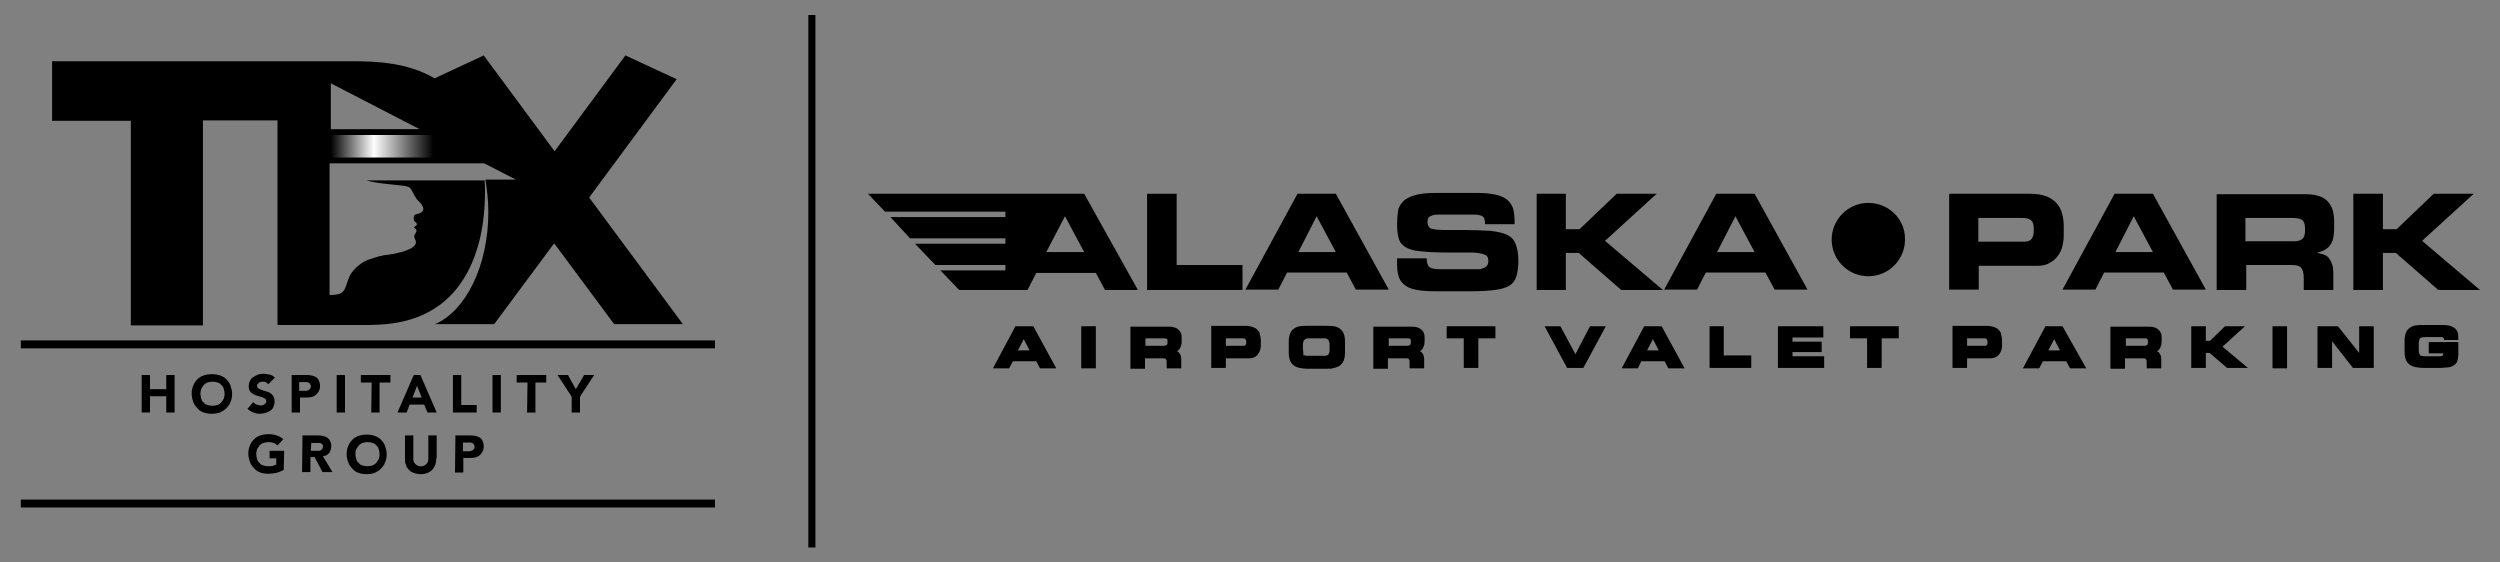 <?xml version="1.0" encoding="utf-8"?>
<!-- Generator: Adobe Illustrator 28.2.0, SVG Export Plug-In . SVG Version: 6.00 Build 0)  -->
<svg version="1.1" xmlns="http://www.w3.org/2000/svg" xmlns:xlink="http://www.w3.org/1999/xlink" x="0px" y="0px"
	 viewBox="0 0 600 135" style="enable-background:new 0 0 600 135;" xml:space="preserve">
<rect x="0" y="0" width="600" height="135" fill="#808080" stroke="none"/>
<style type="text/css">
	.st0{fill:url(#SVGID_1_);}
</style>
<g id="Layer_1">
	<g id="guy">
		<g>
			<g>
				<rect x="194" y="3.6" width="1.7" height="127.8"/>
			</g>
			<g>
				<g>
					<rect x="5" y="81.7" width="166.6" height="1.9"/>
				</g>
				<g>
					<rect x="5" y="119.9" width="166.6" height="1.9"/>
				</g>
				<g>
					<g>
						<path d="M34,90h2v3.4h3.9V90h2v9h-2v-3.9H36V99h-2V90z"/>
						<path d="M46,94.5c0-0.7,0.1-1.4,0.4-2c0.2-0.6,0.6-1.1,1-1.5s0.9-0.7,1.5-0.9c0.6-0.2,1.2-0.3,1.9-0.3s1.4,0.1,2,0.3
							c0.6,0.2,1.1,0.5,1.5,0.9s0.8,0.9,1,1.5s0.4,1.2,0.4,2c0,0.7-0.1,1.4-0.4,2c-0.2,0.6-0.6,1.1-1,1.5s-0.9,0.7-1.5,1
							c-0.6,0.2-1.2,0.3-2,0.3c-0.7,0-1.4-0.1-1.9-0.3c-0.6-0.2-1.1-0.5-1.5-1c-0.4-0.4-0.8-0.9-1-1.5S46,95.3,46,94.5z M48.1,94.5
							c0,0.4,0.1,0.8,0.2,1.2c0.1,0.4,0.3,0.7,0.6,0.9c0.2,0.3,0.5,0.5,0.9,0.6c0.3,0.1,0.7,0.2,1.2,0.2c0.4,0,0.8-0.1,1.2-0.2
							c0.3-0.1,0.6-0.3,0.9-0.6c0.2-0.3,0.4-0.6,0.6-0.9c0.1-0.4,0.2-0.7,0.2-1.2c0-0.4-0.1-0.8-0.2-1.2c-0.1-0.4-0.3-0.7-0.6-0.9
							c-0.2-0.3-0.5-0.5-0.9-0.6c-0.3-0.1-0.7-0.2-1.2-0.2c-0.4,0-0.8,0.1-1.2,0.2c-0.3,0.1-0.6,0.3-0.9,0.6
							c-0.2,0.3-0.4,0.6-0.6,0.9C48.2,93.7,48.1,94.1,48.1,94.5z"/>
						<path d="M64.4,92.2c-0.2-0.2-0.4-0.4-0.7-0.5s-0.5-0.1-0.8-0.1c-0.1,0-0.3,0-0.4,0.1c-0.2,0-0.3,0.1-0.4,0.2
							c-0.1,0.1-0.2,0.2-0.3,0.3c-0.1,0.1-0.1,0.3-0.1,0.4c0,0.3,0.1,0.5,0.3,0.6s0.5,0.3,0.8,0.4s0.6,0.2,1,0.3
							c0.4,0.1,0.7,0.2,1,0.4c0.3,0.2,0.6,0.4,0.8,0.8c0.2,0.3,0.3,0.7,0.3,1.3c0,0.5-0.1,0.9-0.3,1.3c-0.2,0.4-0.4,0.7-0.8,0.9
							c-0.3,0.2-0.7,0.4-1.1,0.5s-0.9,0.2-1.3,0.2c-0.6,0-1.1-0.1-1.6-0.3c-0.5-0.2-1-0.5-1.4-0.9l1.4-1.6c0.2,0.3,0.5,0.5,0.8,0.6
							s0.6,0.2,1,0.2c0.2,0,0.3,0,0.5-0.1s0.3-0.1,0.4-0.2c0.1-0.1,0.2-0.2,0.3-0.3c0.1-0.1,0.1-0.3,0.1-0.4c0-0.3-0.1-0.5-0.3-0.6
							c-0.2-0.2-0.5-0.3-0.8-0.4s-0.7-0.2-1-0.3c-0.4-0.1-0.7-0.3-1-0.4c-0.3-0.2-0.6-0.4-0.8-0.7c-0.2-0.3-0.3-0.7-0.3-1.2
							s0.1-0.9,0.3-1.3s0.4-0.7,0.8-0.9c0.3-0.2,0.7-0.4,1.1-0.6c0.4-0.1,0.8-0.2,1.3-0.2s1,0.1,1.5,0.2s0.9,0.4,1.3,0.7L64.4,92.2z
							"/>
						<path d="M70,90h3.4c0.5,0,0.9,0,1.3,0.1s0.8,0.2,1.1,0.4c0.3,0.2,0.6,0.5,0.7,0.8c0.2,0.4,0.3,0.8,0.3,1.3s-0.1,1-0.3,1.3
							c-0.2,0.4-0.4,0.6-0.7,0.9c-0.3,0.2-0.6,0.4-1.1,0.5c-0.4,0.1-0.8,0.1-1.3,0.1H72V99h-2V90z M72,93.8h1.3c0.2,0,0.4,0,0.5-0.1
							c0.2,0,0.3-0.1,0.4-0.2s0.2-0.2,0.3-0.3c0.1-0.1,0.1-0.3,0.1-0.5s-0.1-0.4-0.2-0.6c-0.1-0.1-0.2-0.2-0.4-0.3
							c-0.2-0.1-0.4-0.1-0.6-0.1s-0.4,0-0.6,0h-1v2.1H72z"/>
						<path d="M80.8,90h2v9h-2V90z"/>
						<path d="M89.2,91.8h-2.6V90h7.1v1.8h-2.6V99h-2L89.2,91.8L89.2,91.8z"/>
						<path d="M99.3,90h1.6l3.9,9h-2.2l-0.8-1.9h-3.5L97.6,99h-2.2L99.3,90z M100.1,92.6L99,95.4h2.2L100.1,92.6z"/>
						<path d="M108.7,90h2v7.2h3.7V99h-5.7V90z"/>
						<path d="M118.2,90h2v9h-2V90z"/>
						<path d="M126.6,91.8H124V90h7.1v1.8h-2.6V99h-2L126.6,91.8L126.6,91.8z"/>
						<path d="M137.2,95.2l-3.4-5.2h2.5l1.9,3.4l2-3.4h2.4l-3.4,5.2V99h-2V95.2z"/>
						<path d="M68.1,112.8c-0.6,0.3-1.2,0.5-1.8,0.7c-0.6,0.1-1.3,0.2-1.9,0.2c-0.7,0-1.4-0.1-1.9-0.3c-0.6-0.2-1.1-0.5-1.5-1
							c-0.4-0.4-0.8-0.9-1-1.5s-0.4-1.2-0.4-2c0-0.7,0.1-1.4,0.4-2c0.2-0.6,0.6-1.1,1-1.5s0.9-0.7,1.5-0.9c0.6-0.2,1.2-0.3,1.9-0.3
							c0.7,0,1.4,0.1,2,0.3c0.6,0.2,1.1,0.5,1.6,0.9l-1.4,1.5c-0.3-0.3-0.6-0.5-0.9-0.6s-0.8-0.2-1.3-0.2c-0.4,0-0.8,0.1-1.2,0.2
							c-0.3,0.1-0.6,0.3-0.9,0.6c-0.2,0.3-0.4,0.6-0.6,0.9c-0.1,0.4-0.2,0.7-0.2,1.2c0,0.4,0.1,0.8,0.2,1.2c0.1,0.4,0.3,0.7,0.6,0.9
							c0.2,0.3,0.5,0.5,0.9,0.6c0.3,0.1,0.7,0.2,1.2,0.2c0.4,0,0.8,0,1.1-0.1c0.3-0.1,0.6-0.2,0.8-0.3V110h-1.6v-1.8h3.5L68.1,112.8
							L68.1,112.8z"/>
						<path d="M72.6,104.5h3.5c0.5,0,0.9,0,1.3,0.1s0.8,0.2,1.1,0.4c0.3,0.2,0.6,0.5,0.7,0.8c0.2,0.4,0.3,0.8,0.3,1.3
							c0,0.6-0.2,1.2-0.5,1.6s-0.8,0.7-1.5,0.8l2.3,3.8h-2.4l-1.9-3.6h-1v3.6h-2L72.6,104.5L72.6,104.5z M74.6,108.2h1.2
							c0.2,0,0.4,0,0.6,0s0.4,0,0.5-0.1c0.2-0.1,0.3-0.2,0.4-0.3s0.2-0.3,0.2-0.6c0-0.2,0-0.4-0.1-0.5s-0.2-0.2-0.4-0.3
							c-0.1-0.1-0.3-0.1-0.5-0.1s-0.4,0-0.5,0h-1.3L74.6,108.2L74.6,108.2z"/>
						<path d="M83.2,109c0-0.7,0.1-1.4,0.4-2c0.2-0.6,0.6-1.1,1-1.5s0.9-0.7,1.5-0.9c0.6-0.2,1.2-0.3,1.9-0.3c0.7,0,1.4,0.1,1.9,0.3
							c0.6,0.2,1.1,0.5,1.5,0.9s0.8,0.9,1,1.5s0.4,1.2,0.4,2c0,0.7-0.1,1.4-0.4,2c-0.2,0.6-0.6,1.1-1,1.5s-0.9,0.7-1.5,1
							c-0.6,0.2-1.2,0.3-1.9,0.3c-0.7,0-1.4-0.1-1.9-0.3c-0.6-0.2-1.1-0.5-1.5-1c-0.4-0.4-0.8-0.9-1-1.5
							C83.3,110.3,83.2,109.7,83.2,109z M85.3,109c0,0.4,0.1,0.8,0.2,1.2c0.1,0.4,0.3,0.7,0.6,0.9c0.2,0.3,0.5,0.5,0.9,0.6
							c0.3,0.1,0.7,0.2,1.2,0.2c0.4,0,0.8-0.1,1.2-0.2c0.3-0.1,0.6-0.3,0.9-0.6c0.2-0.3,0.4-0.6,0.6-0.9c0.1-0.4,0.2-0.7,0.2-1.2
							c0-0.4-0.1-0.8-0.2-1.2c-0.1-0.4-0.3-0.7-0.6-0.9c-0.2-0.3-0.5-0.5-0.9-0.6c-0.3-0.1-0.7-0.2-1.2-0.2c-0.4,0-0.8,0.1-1.2,0.2
							c-0.3,0.1-0.6,0.3-0.9,0.6c-0.2,0.3-0.4,0.6-0.6,0.9C85.3,108.2,85.3,108.6,85.3,109z"/>
						<path d="M104.7,110c0,0.5-0.1,1-0.2,1.5c-0.2,0.5-0.4,0.8-0.7,1.2c-0.3,0.3-0.7,0.6-1.2,0.8c-0.5,0.2-1,0.3-1.6,0.3
							s-1.2-0.1-1.7-0.3c-0.5-0.2-0.9-0.4-1.2-0.8c-0.3-0.3-0.6-0.7-0.7-1.2c-0.2-0.4-0.2-0.9-0.2-1.5v-5.5h2v5.5
							c0,0.3,0,0.5,0.1,0.8c0.1,0.2,0.2,0.4,0.4,0.6c0.2,0.2,0.4,0.3,0.6,0.4s0.5,0.1,0.7,0.1c0.3,0,0.5,0,0.7-0.1s0.4-0.2,0.6-0.4
							c0.2-0.2,0.3-0.4,0.4-0.6s0.1-0.5,0.1-0.8v-5.5h2v5.5H104.7z"/>
						<path d="M109.3,104.5h3.4c0.5,0,0.9,0,1.3,0.1s0.8,0.2,1.1,0.4c0.3,0.2,0.6,0.5,0.7,0.8c0.2,0.4,0.3,0.8,0.3,1.3
							s-0.1,1-0.3,1.3c-0.2,0.4-0.4,0.6-0.7,0.9c-0.3,0.2-0.7,0.4-1.1,0.5s-0.9,0.1-1.3,0.1h-1.5v3.5h-2L109.3,104.5L109.3,104.5z
							 M111.3,108.3h1.3c0.2,0,0.3,0,0.5-0.1c0.2,0,0.3-0.1,0.4-0.2s0.2-0.2,0.3-0.3c0.1-0.1,0.1-0.3,0.1-0.5s-0.1-0.4-0.2-0.6
							c-0.1-0.1-0.2-0.2-0.4-0.3c-0.2-0.1-0.4-0.1-0.6-0.1s-0.4,0-0.6,0h-1v2.1H111.3z"/>
					</g>
				</g>
				<g>
					<path d="M141.4,47.4l21-28.4l-12.3-5.7l-17,23l-17-23l-11.8,5.5c-6.6-3.9-14.4-4.1-20-4.1H12.5V29h18.9v49.1h17.3V28.9h17.9V78
						h21.9c5.8-0.1,21.4-0.4,26.5-20c0.7-2.7,1.4-6.7,1.4-12.2c0-0.8,0-1.7-0.1-2.5c-10,0-26.6,0-28.3,0c1.8,0.7,8.6,1.2,9,1.3
						c0.6,0.1,1.3,0.2,1.7,0.9c0.5,0.8,1,2.1,1.7,2.7c0.7,0.7,1.7,1.8,0.9,2.6c-0.8,0.8-2,0.3-2,1.4c0,0.6,0,0.8,0.3,1
						c0.2,0.2,0.8,0.6,0.2,1c-0.4,0.3-0.6,0.4-0.2,0.6c0.4,0.3,0.5,0.7,0.1,1.2s-0.3,1-0.1,1.4c0.3,0.5,0.5,1.3-0.8,2.1
						s-3.8,1.4-5.4,1.6c-1.6,0.1-3.2,0.6-5.2,1.3c-2,0.8-3.9,2.8-4.4,4.1c-0.5,1.2-0.8,2.8-1.5,3.5s-1.9,0.8-3.2,0.8V39.2h37.1
						l7.6,3.9c0,0-3,0-7.3,0c0.4,2.5,0.7,5.1,0.7,7.8c0,12.9-5.4,23.7-12.8,26.9h14.2L133,58.4l14.4,19.4h16.5L141.4,47.4z M79.4,20
						l21.3,11H79.4C79.4,24.6,79.4,20,79.4,20z"/>
				</g>
			</g>
			<g>
				<polygon points="347.2,81.2 351.3,81.2 351.3,88.3 354.8,88.3 354.8,81.2 358.9,81.2 358.9,78.3 347.2,78.3 				"/>
				<path d="M341.2,79.2c-0.3-0.3-0.6-0.5-1-0.6c-0.5-0.2-1-0.2-1.5-0.2h-9.1v10.1h3.5v-2.5h4.3c0.2,0,0.6,0,0.7,0.2
					c0.2,0.2,0.2,0.6,0.2,0.8v1.4h3.5v-1.9c0-0.3,0-0.7-0.1-1.1c-0.1-0.3-0.2-0.5-0.4-0.7c-0.1-0.2-0.3-0.3-0.5-0.4
					c0,0,0.1,0,0.1-0.1c0.2-0.1,0.4-0.3,0.6-0.6c0.1-0.2,0.2-0.5,0.3-0.8c0.1-0.3,0.1-0.6,0.1-0.9v-0.6c0-0.4,0-0.8-0.1-1.2
					C341.7,79.8,341.5,79.4,341.2,79.2z M333.2,81.2h4.3c0.3,0,0.7,0,0.9,0.1c0.2,0.1,0.2,0.4,0.2,0.6v0.3c0,0.2,0,0.4-0.2,0.6
					c-0.1,0.1-0.5,0.2-0.6,0.2h-4.5V81.2z"/>
				<polygon points="378.1,85 374.5,78.3 370.7,78.3 376.1,88.3 380,88.3 385.4,78.3 381.6,78.3 				"/>
				<path d="M243.7,78.3l-5.4,10.1h3.9l0.9-1.7h5.6l0.9,1.7h3.9l-5.5-10.1H243.7z M245.7,81.4l1.4,2.7h-2.8L245.7,81.4z"/>
				<path d="M321.6,78.9c-0.4-0.3-0.9-0.5-1.4-0.6c-0.6-0.1-1.2-0.1-1.8-0.1h-4.7c-0.6,0-1.2,0-1.8,0.1c-0.5,0.1-1,0.3-1.4,0.6
					c-0.4,0.3-0.7,0.7-0.9,1.2c-0.2,0.6-0.3,1.2-0.3,1.8v2.8c0,0.6,0.1,1.3,0.3,1.8c0.2,0.5,0.5,0.9,0.9,1.2
					c0.4,0.3,0.9,0.5,1.4,0.6c0.6,0.1,1.2,0.2,1.8,0.2h4.7c0.6,0,1.2,0,1.8-0.2c0.5-0.1,1-0.3,1.4-0.6c0.4-0.3,0.7-0.7,0.9-1.2
					c0.2-0.6,0.3-1.2,0.3-1.8v-2.8c0-0.6-0.1-1.3-0.3-1.8C322.3,79.6,322,79.2,321.6,78.9z M312.8,84.6c0-0.3-0.1-0.6-0.1-0.8v-1
					c0-0.2,0-0.5,0.1-0.7c0-0.2,0.1-0.3,0.2-0.5c0.1-0.1,0.3-0.2,0.4-0.3c0.3-0.1,0.6-0.1,0.8-0.1h3.4c0.3,0,0.6,0,0.8,0.1
					c0.2,0.1,0.3,0.2,0.4,0.3c0.1,0.1,0.2,0.3,0.2,0.5c0.1,0.2,0.1,0.5,0.1,0.7v1c0,0.3,0,0.6-0.1,0.8c0,0.2-0.1,0.3-0.2,0.5
					c-0.1,0.1-0.2,0.2-0.4,0.2c-0.2,0.1-0.5,0.1-0.8,0.1h-3.7c-0.2,0-0.5,0-0.8-0.1c-0.1,0-0.3-0.1-0.4-0.2
					C312.9,85,312.8,84.8,312.8,84.6z"/>
				<path d="M282.9,79.2c-0.3-0.3-0.6-0.5-1-0.6c-0.5-0.2-1-0.2-1.5-0.2h-9.1v10.1h3.5v-2.5h4.3c0.2,0,0.6,0,0.7,0.2
					c0.2,0.2,0.2,0.6,0.2,0.8v1.4h3.5v-1.9c0-0.3,0-0.7-0.1-1.1c-0.1-0.3-0.2-0.5-0.4-0.7c-0.1-0.2-0.3-0.3-0.5-0.4
					c0,0,0.1,0,0.1-0.1c0.2-0.1,0.4-0.3,0.6-0.6c0.1-0.2,0.2-0.5,0.3-0.8c0.1-0.3,0.1-0.6,0.1-0.9v-0.6c0-0.4,0-0.8-0.1-1.2
					C283.3,79.8,283.2,79.4,282.9,79.2z M274.8,81.2h4.3c0.2,0,0.7,0,0.9,0.1c0.2,0.1,0.2,0.4,0.2,0.6v0.3c0,0.2,0,0.4-0.2,0.6
					c-0.1,0.1-0.5,0.2-0.6,0.2h-4.5V81.2z"/>
				<rect x="259.5" y="78.3" width="3.5" height="10.1"/>
				<path d="M301.9,79.3c-0.3-0.4-0.7-0.6-1.2-0.8c-0.6-0.2-1.2-0.3-1.8-0.3h-8.2v10.1h3.5V86h5.5c0.5,0,1-0.1,1.4-0.3
					c0.4-0.2,0.7-0.5,0.9-0.8c0.2-0.3,0.4-0.7,0.5-1.1c0.1-0.4,0.1-0.8,0.1-1.1v-0.8c0-0.5,0-0.9-0.2-1.4
					C302.4,80,302.2,79.6,301.9,79.3z M298.2,81.2c0.2,0,0.6,0,0.7,0.2c0.1,0.1,0.2,0.4,0.2,0.5v0.4c0,0.2,0,0.4-0.2,0.5
					c-0.1,0.2-0.3,0.2-0.5,0.2h-4.2v-1.8H298.2z"/>
				<path d="M490.9,78.3l-5.4,10.1h3.9l0.9-1.7h5.6l0.9,1.7h3.9L495,78.3H490.9z M493,81.4l1.4,2.7h-2.8L493,81.4z"/>
				<rect x="545.4" y="78.3" width="3.5" height="10.1"/>
				<polygon points="538.8,78.3 534,78.3 530.4,81.8 529.4,81.8 529.4,78.3 525.9,78.3 525.9,88.3 529.4,88.3 529.4,84.7 
					530.3,84.7 534.5,88.3 539.5,88.3 533.4,83.2 				"/>
				<path d="M479.8,79.3c-0.3-0.4-0.7-0.6-1.2-0.8c-0.6-0.2-1.2-0.3-1.8-0.3h-8.2v10.1h3.5V86h5.5c0.5,0,1-0.1,1.4-0.3
					c0.4-0.2,0.7-0.5,0.9-0.8c0.2-0.3,0.4-0.7,0.5-1.1c0.1-0.4,0.1-0.8,0.1-1.1v-0.8c0-0.5,0-0.9-0.2-1.4
					C480.3,80,480.1,79.6,479.8,79.3z M472.1,81.2h4c0.2,0,0.6,0,0.7,0.2c0.1,0.1,0.2,0.4,0.2,0.5v0.4c0,0.2,0,0.4-0.2,0.5
					c-0.1,0.2-0.3,0.2-0.5,0.2h-4.2V81.2z"/>
				<polygon points="444,81.2 448.1,81.2 448.1,88.3 451.6,88.3 451.6,81.2 455.7,81.2 455.7,78.3 444,78.3 				"/>
				<polygon points="566.2,84.7 561.1,78.3 556.2,78.3 556.2,88.3 559.7,88.3 559.7,81.9 564.7,88.3 569.7,88.3 569.7,78.3 
					566.2,78.3 				"/>
				<path d="M582.8,84.8h3.6c0,0.1,0,0.3-0.1,0.4c-0.1,0.1-0.1,0.2-0.2,0.2c-0.1,0.1-0.3,0.1-0.4,0.1c-0.2,0-0.3,0-0.5,0h-3.1
					c-0.3,0-0.6,0-0.9-0.1c-0.2,0-0.3-0.1-0.4-0.2c-0.1-0.1-0.2-0.3-0.2-0.5c-0.1-0.3-0.1-0.6-0.1-0.9v-1.2c0-0.3,0-0.6,0.1-0.9
					c0-0.2,0.1-0.4,0.2-0.5c0.1-0.1,0.3-0.2,0.4-0.2c0.3-0.1,0.6-0.1,0.9-0.1h3.2c0.2,0,0.4,0,0.6,0c0.1,0,0.2,0,0.4,0.1
					c0.1,0,0.1,0.1,0.2,0.2c0.1,0.1,0.1,0.3,0.1,0.4h3.4v-0.3c0-0.4,0-0.9-0.1-1.3c-0.1-0.4-0.3-0.8-0.6-1.1
					c-0.3-0.3-0.8-0.5-1.3-0.7c-0.6-0.2-1.4-0.2-2.1-0.2h-4.4c-0.6,0-1.2,0-1.8,0.1c-0.5,0.1-1,0.3-1.4,0.6
					c-0.4,0.3-0.7,0.7-0.9,1.2c-0.2,0.6-0.3,1.2-0.3,1.8v2.8c0,0.6,0.1,1.3,0.3,1.8c0.2,0.5,0.5,0.9,0.9,1.2
					c0.4,0.3,0.9,0.5,1.4,0.6c0.6,0.1,1.2,0.2,1.8,0.2h3.5c0.7,0,1.4,0,2.1-0.1c0.5,0,1.1-0.1,1.6-0.4c0.4-0.2,0.8-0.5,1-1
					c0.2-0.5,0.3-1.2,0.3-1.7v-3h-7.1V84.8z"/>
				<path d="M518.1,79.2c-0.3-0.3-0.6-0.5-1-0.6c-0.5-0.2-1-0.2-1.5-0.2h-9.1v10.1h3.5v-2.5h4.3c0.2,0,0.6,0,0.7,0.2
					c0.2,0.2,0.2,0.6,0.2,0.8v1.4h3.5v-1.9c0-0.3,0-0.7-0.1-1.1c-0.1-0.3-0.2-0.5-0.4-0.7c-0.1-0.2-0.3-0.3-0.5-0.4
					c0,0,0.1,0,0.1-0.1c0.2-0.1,0.4-0.3,0.6-0.6c0.1-0.2,0.2-0.5,0.3-0.8c0-0.3,0.1-0.6,0.1-0.9v-0.6c0-0.4,0-0.8-0.1-1.2
					C518.5,79.8,518.4,79.4,518.1,79.2z M510.1,81.2h4.3c0.3,0,0.7,0,0.9,0.1c0.2,0.1,0.2,0.4,0.2,0.6v0.3c0,0.2,0,0.4-0.2,0.6
					c-0.1,0.1-0.5,0.2-0.6,0.2h-4.5V81.2z"/>
				<path d="M394.6,78.3l-5.4,10.1h3.9l0.8-1.7h5.6l0.9,1.7h3.9l-5.5-10.1H394.6z M396.7,81.4l1.4,2.7h-2.8L396.7,81.4z"/>
				<polygon points="413.7,78.3 410.3,78.3 410.3,88.3 420.3,88.3 420.3,85.3 413.7,85.3 				"/>
				<polygon points="430.2,84.5 437.2,84.5 437.2,82 430.2,82 430.2,81 437.6,81 437.6,78.3 426.7,78.3 426.7,88.3 437.8,88.3 
					437.8,85.5 430.2,85.5 				"/>
				<path d="M448.4,48.7c-4.9,0-8.8,4-8.8,8.8c0,4.9,4,8.8,8.8,8.8c4.9,0,8.8-4,8.8-8.8C457.3,52.6,453.3,48.7,448.4,48.7z"/>
				<polygon points="298.2,63.6 282.4,63.6 282.4,46.5 275.3,46.5 275.3,69.6 298.2,69.6 				"/>
				<path d="M361.8,56.4c-1-0.5-2.4-0.8-4.1-1c-1.8-0.1-4-0.2-6.7-0.2c-1.9,0-3.4,0-4.5,0c-1.1,0-2-0.1-2.5-0.2
					c-0.6-0.1-1-0.3-1.1-0.6c-0.2-0.3-0.3-0.7-0.3-1.2c0-0.6,0.2-1.1,0.7-1.3c0.5-0.3,1.1-0.4,1.9-0.4h7.8c0.8,0,1.4,0,1.9,0.1
					c0.5,0.1,0.8,0.2,1,0.4c0.2,0.2,0.4,0.4,0.4,0.7c0.1,0.3,0.1,0.7,0.1,1.1h7.1v-0.7c0-1-0.1-1.9-0.3-2.8
					c-0.2-0.8-0.6-1.5-1.2-2.1c-0.6-0.6-1.5-1.1-2.7-1.4c-1.2-0.3-2.8-0.5-4.8-0.5h-9.9c-2.2,0-4,0.2-5.2,0.6
					c-1.3,0.4-2.2,0.9-2.8,1.6c-0.6,0.7-1,1.4-1.1,2.3c-0.1,0.9-0.2,1.9-0.2,2.9c0,1.4,0.1,2.6,0.4,3.5c0.2,0.9,0.8,1.6,1.6,2.1
					c0.8,0.5,2,0.9,3.6,1c1.6,0.2,3.7,0.3,6.3,0.3c2.3,0,4.1,0,5.4,0c1.3,0,2.3,0.1,3,0.3c0.7,0.1,1.1,0.4,1.3,0.6
					c0.2,0.3,0.3,0.7,0.3,1.2c0,0.4-0.1,0.8-0.3,1c-0.2,0.3-0.4,0.4-0.7,0.6c-0.3,0.1-0.6,0.2-1,0.3c-0.4,0-0.7,0-1.1,0h-8.6
					c-0.5,0-1,0-1.3-0.1c-0.4,0-0.7-0.2-1-0.3c-0.3-0.2-0.4-0.4-0.6-0.8c-0.1-0.4-0.2-0.8-0.2-1.4h-7.1v1.6c0,1.3,0.2,2.3,0.5,3.1
					c0.3,0.8,0.9,1.4,1.6,1.9c0.7,0.5,1.6,0.8,2.8,1c1.1,0.2,2.5,0.3,4.1,0.3h8.6c2.4,0,4.3-0.1,5.8-0.3c1.5-0.2,2.6-0.5,3.5-1
					c0.8-0.5,1.4-1.2,1.7-2.2c0.3-0.9,0.5-2.2,0.5-3.7c0-1.7-0.2-3-0.6-4C363.4,57.6,362.8,56.9,361.8,56.4z"/>
				<path d="M320.6,46.5h-9.2l-12.5,23h7.9l2.1-4.1h14.3l2.2,4.1h7.9L320.6,46.5z M311.6,60.5l4.4-8.6l4.6,8.6H311.6z"/>
				<path d="M260.2,46.5h-6.3l0,0l-45.6,0l4.1,4.3h28.9v1.3l-27.6,0l4.7,5.1h22.9v1.3h-21.7l4.9,5.1h16.8v1.1l-0.1,0.2h-15.5
					l4.5,4.7c2.9,0,5.7,0,8.5,0l0,0h5.5h2.4l2.1-4.1h14.3l2.2,4.1h7.9L260.2,46.5z M251.1,60.5l4.5-8.6l4.6,8.6H251.1z"/>
				<path d="M560,69.6v-3.9c0-1-0.1-1.7-0.3-2.3c-0.2-0.6-0.5-1.1-0.8-1.5c-0.3-0.4-0.8-0.7-1.2-0.8c-0.5-0.2-1-0.3-1.5-0.4v-0.1
					c0.8-0.2,1.5-0.4,2-0.8c0.5-0.3,0.9-0.7,1.2-1.2c0.3-0.5,0.5-1,0.6-1.6c0.1-0.6,0.2-1.3,0.2-2.1v-1.5c0-1-0.1-2-0.3-2.8
					c-0.2-0.8-0.6-1.5-1.1-2.1c-0.5-0.6-1.2-1.1-2.1-1.4c-0.9-0.3-2-0.5-3.4-0.5h-21.3v23h7.1v-6H550c1.1,0,1.9,0.2,2.3,0.7
					c0.4,0.5,0.6,1.3,0.6,2.5v2.8H560z M552.6,57.3c-0.4,0.4-1.1,0.6-2,0.6h-11.7v-5.6h11c1.1,0,1.9,0.1,2.5,0.4
					c0.5,0.3,0.8,1,0.8,2v0.8C553.2,56.3,553,56.9,552.6,57.3z"/>
				<polygon points="595.2,69.6 581.3,57.8 593.7,46.5 584.1,46.5 575.2,55 571.9,55 571.9,46.5 564.8,46.5 564.8,69.6 571.9,69.6 
					571.9,60.7 575,60.7 585.2,69.6 				"/>
				<path d="M516.7,46.5h-9.2l-12.5,23h7.9l2.1-4.1h14.3l2.2,4.1h7.9L516.7,46.5z M507.7,60.5l4.4-8.6l4.6,8.6H507.7z"/>
				<path d="M474.8,63.8h14c1.3,0,2.3-0.2,3.1-0.7c0.8-0.4,1.5-1,2-1.7c0.5-0.7,0.9-1.5,1.1-2.4c0.2-0.9,0.3-1.7,0.3-2.6v-2
					c0-1.1-0.1-2.2-0.4-3.1c-0.2-1-0.7-1.8-1.3-2.5c-0.6-0.7-1.5-1.3-2.5-1.7c-1.1-0.4-2.5-0.6-4.1-0.6h-19.2v23h7.1V63.8z
					 M474.8,52.3h10.4c1.1,0,1.8,0.2,2.3,0.6c0.4,0.4,0.6,1,0.6,1.8v0.9c0,0.7-0.2,1.3-0.5,1.7c-0.4,0.5-0.9,0.7-1.8,0.7h-11V52.3z"
					/>
				<polygon points="385.2,57.8 397.6,46.5 388,46.5 379.1,55 375.8,55 375.8,46.5 368.8,46.5 368.8,69.6 375.8,69.6 375.8,60.7 
					378.9,60.7 389.1,69.6 399.1,69.6 				"/>
				<path d="M421.1,46.5h-9.2l-12.5,23h7.9l2.1-4.1h14.3l2.2,4.1h7.9L421.1,46.5z M412.1,60.5l4.4-8.6l4.6,8.6H412.1z"/>
			</g>
		</g>
	</g>
	<linearGradient id="SVGID_1_" gradientUnits="userSpaceOnUse" x1="79.4" y1="35.1" x2="113.8" y2="35.1">
		<stop  offset="0" style="stop-color:#FFFFFF;stop-opacity:0"/>
		<stop  offset="0.3" style="stop-color:#FEFEFE"/>
		<stop  offset="0.715" style="stop-color:#FFFFFF;stop-opacity:0"/>
	</linearGradient>
	<polygon class="st0" points="79.4,37.8 79.4,32.4 103.4,32.4 113.8,37.8 	"/>
</g>
<g id="Isolation_Mode">
</g>
</svg>
